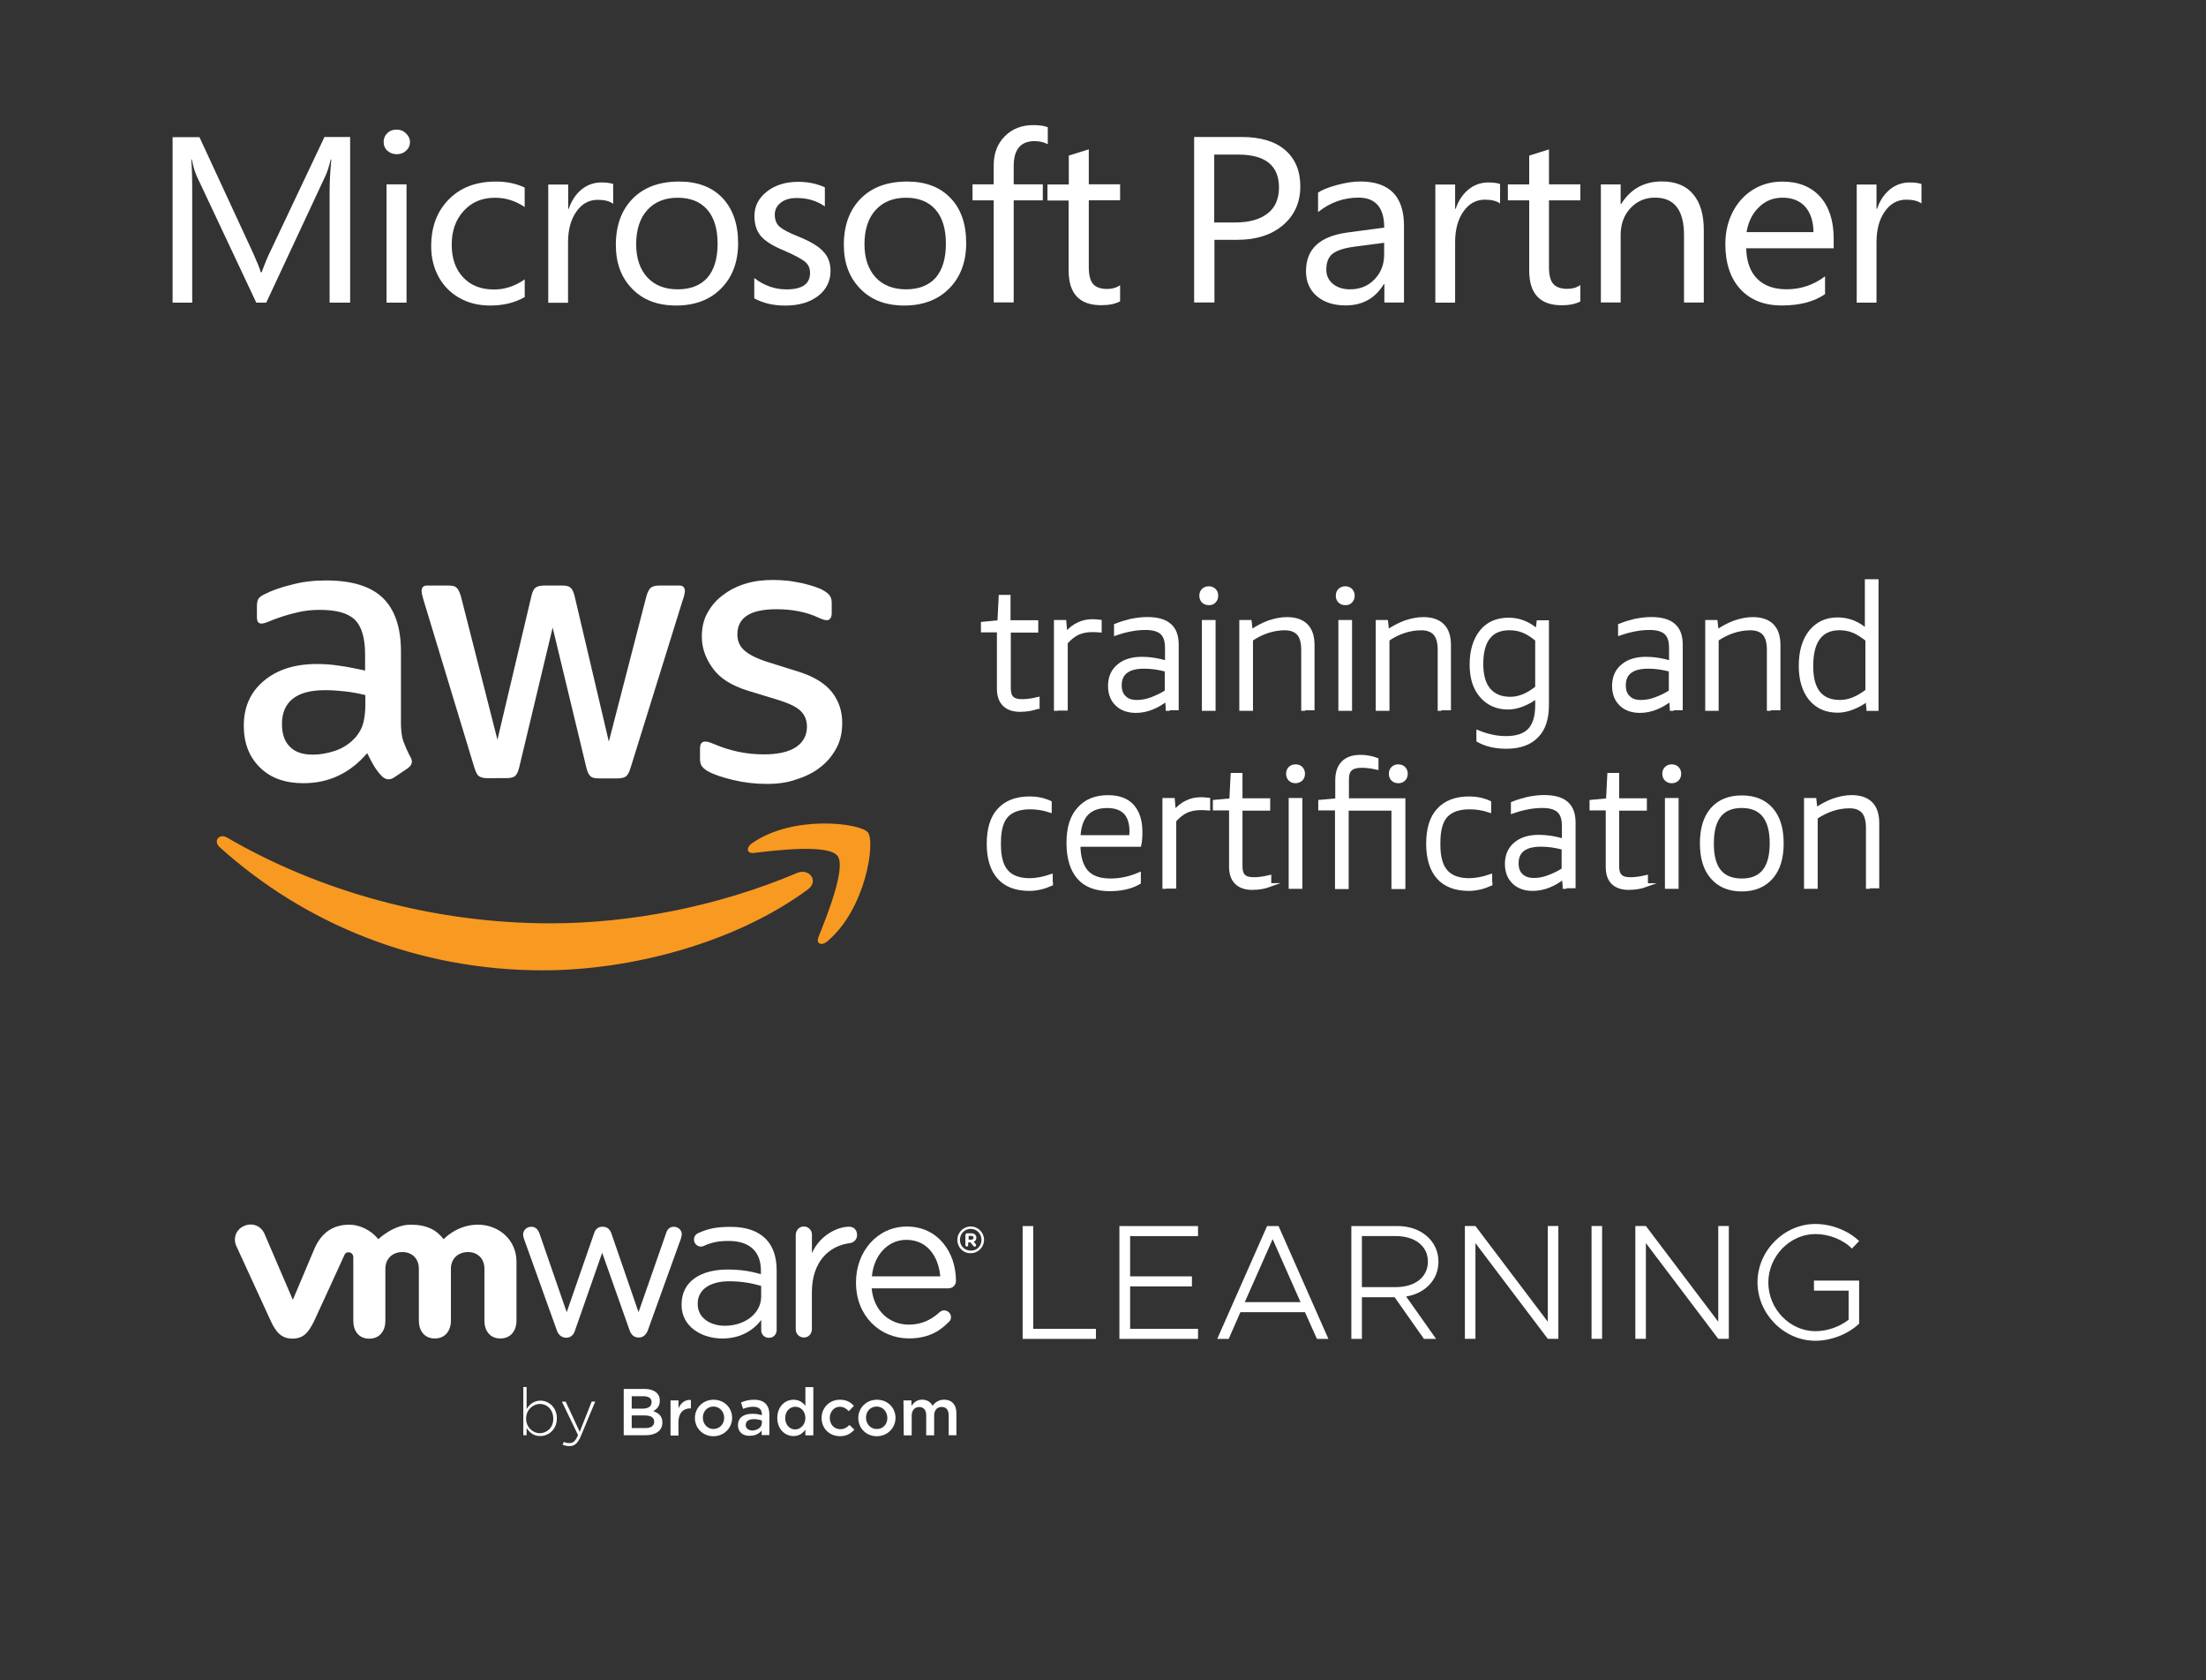 <?xml version="1.0" encoding="utf-8"?>
<!-- Generator: Adobe Illustrator 24.0.1, SVG Export Plug-In . SVG Version: 6.00 Build 0)  -->
<svg version="1.1" id="Layer_1" xmlns="http://www.w3.org/2000/svg" xmlns:xlink="http://www.w3.org/1999/xlink" x="0px" y="0px"
	 viewBox="0 0 411.54 313.43" style="enable-background:new 0 0 411.54 313.43;" xml:space="preserve">
<rect x="0" y="0" width="411.54" height="313.43" fill="#333333" stroke="none"/>
<style type="text/css">
	.st0{fill:#FFFFFF;stroke:#FFFFFF;stroke-width:0.702;stroke-miterlimit:10;}
	.st1{fill:#FFFFFF;}
	.st2{fill:#F89921;}
</style>
<g id="Layer_2_3_">
	<g>
		<g>
			<path class="st0" d="M193.55,131.91c-0.93,0.34-2,0.54-3.27,0.54s-2.24-0.34-2.93-1.02c-0.68-0.68-1.02-1.66-1.02-2.98v-10.83
				h-2.98v-1.27l3.07-0.29l0.24-4.73h1.51v4.73h5.17v1.61h-5.12v10.73c0,0.88,0.2,1.51,0.59,1.85c0.39,0.39,1.02,0.54,1.9,0.54
				c0.88,0,1.85-0.15,2.88-0.39v1.51H193.55z"/>
			<path class="st0" d="M196.97,132.26v-16.24h1.61l0.2,2.34c0.83-0.93,1.61-1.56,2.39-1.9c0.78-0.39,1.66-0.59,2.68-0.59
				c0.34,0,0.83,0.05,1.32,0.1v1.66c-0.54-0.05-1.07-0.05-1.51-0.05c-0.98,0-1.85,0.2-2.63,0.54c-0.78,0.39-1.51,0.98-2.19,1.76
				v12.34h-1.85V132.26z"/>
			<path class="st0" d="M217.84,132.26l-0.15-1.85c-1.85,1.46-3.8,2.24-5.8,2.24c-1.46,0-2.68-0.44-3.51-1.27
				c-0.88-0.83-1.32-2-1.32-3.41c0-1.56,0.54-2.83,1.61-3.71c1.07-0.93,2.54-1.37,4.39-1.37c1.46,0,2.98,0.24,4.63,0.73v-2.73
				c0-1.32-0.29-2.24-0.93-2.83c-0.63-0.59-1.66-0.88-3.07-0.88c-1.71,0-3.56,0.34-5.51,1.02v-1.51c0.83-0.34,1.76-0.63,2.78-0.88
				c1.02-0.2,2.05-0.34,3.02-0.34c1.9,0,3.32,0.39,4.19,1.17c0.93,0.78,1.37,2,1.37,3.61v11.9h-1.71V132.26z M212.13,130.94
				c0.83,0,1.71-0.15,2.63-0.49c0.93-0.34,1.9-0.78,2.88-1.41v-4.05c-1.46-0.39-2.83-0.59-4.19-0.59c-3.02,0-4.54,1.17-4.54,3.46
				c0,0.98,0.29,1.76,0.83,2.24C210.28,130.7,211.06,130.94,212.13,130.94z"/>
			<path class="st0" d="M225.5,112.55c-0.44,0-0.78-0.15-1.02-0.39c-0.24-0.24-0.39-0.59-0.39-1.02c0-0.44,0.15-0.78,0.39-1.02
				c0.24-0.24,0.59-0.39,1.02-0.39s0.78,0.15,1.02,0.39c0.24,0.24,0.39,0.59,0.39,1.02c0,0.44-0.15,0.78-0.39,1.02
				C226.28,112.45,225.94,112.55,225.5,112.55z M224.57,132.26v-16.24h1.85v16.24H224.57z"/>
			<path class="st0" d="M243.1,132.26v-11.02c0-1.41-0.29-2.39-0.83-3.02c-0.54-0.63-1.41-0.98-2.58-0.98
				c-2.15,0-4.24,0.68-6.29,2.05v12.97h-1.85v-16.24h1.61l0.2,1.85c1.07-0.73,2.15-1.32,3.32-1.76c1.17-0.39,2.29-0.63,3.37-0.63
				c1.56,0,2.78,0.39,3.61,1.22c0.83,0.83,1.22,2.05,1.22,3.66v11.8h-1.76V132.26z"/>
			<path class="st0" d="M250.96,112.55c-0.44,0-0.78-0.15-1.02-0.39c-0.24-0.24-0.39-0.59-0.39-1.02c0-0.44,0.15-0.78,0.39-1.02
				c0.24-0.24,0.59-0.39,1.02-0.39c0.44,0,0.78,0.15,1.02,0.39c0.24,0.24,0.39,0.59,0.39,1.02c0,0.44-0.15,0.78-0.39,1.02
				C251.74,112.45,251.39,112.55,250.96,112.55z M250.03,132.26v-16.24h1.85v16.24H250.03z"/>
			<path class="st0" d="M268.56,132.26v-11.02c0-1.41-0.29-2.39-0.83-3.02c-0.54-0.63-1.41-0.98-2.58-0.98
				c-2.15,0-4.24,0.68-6.29,2.05v12.97H257v-16.24h1.61l0.2,1.85c1.07-0.73,2.15-1.32,3.32-1.76c1.17-0.39,2.29-0.63,3.37-0.63
				c1.56,0,2.78,0.39,3.61,1.22s1.22,2.05,1.22,3.66v11.8h-1.76V132.26z"/>
			<path class="st0" d="M286.75,129.87c-0.78,0.68-1.66,1.17-2.63,1.56c-0.98,0.39-1.9,0.59-2.78,0.59c-2.05,0-3.71-0.73-4.97-2.19
				c-1.27-1.46-1.85-3.41-1.85-5.85c0-2.58,0.63-4.63,1.85-6.15c1.22-1.51,2.93-2.24,5.07-2.24c2,0,3.8,0.73,5.36,2.15l0.2-1.66
				h1.61v15.46c0,2.54-0.63,4.49-1.95,5.8c-1.27,1.32-3.17,2-5.61,2c-2.05,0-3.8-0.39-5.27-1.22v-1.51c1.8,0.73,3.51,1.07,5.17,1.07
				c2,0,3.46-0.49,4.39-1.46c0.93-0.98,1.41-2.54,1.41-4.68V129.87z M281.78,130.35c1.61,0,3.27-0.68,4.97-2.05v-8.97
				c-0.88-0.73-1.71-1.27-2.54-1.61c-0.83-0.34-1.71-0.49-2.63-0.49c-1.71,0-3.02,0.54-3.9,1.66c-0.88,1.12-1.32,2.78-1.32,4.97
				c0,2.1,0.44,3.71,1.37,4.83C278.71,129.82,280.02,130.35,281.78,130.35z"/>
			<path class="st0" d="M311.87,132.26l-0.15-1.85c-1.85,1.46-3.8,2.24-5.8,2.24c-1.46,0-2.68-0.44-3.51-1.27
				c-0.88-0.83-1.32-2-1.32-3.41c0-1.56,0.54-2.83,1.61-3.71c1.07-0.93,2.54-1.37,4.39-1.37c1.46,0,2.98,0.24,4.63,0.73v-2.73
				c0-1.32-0.29-2.24-0.93-2.83c-0.63-0.59-1.66-0.88-3.07-0.88c-1.71,0-3.56,0.34-5.51,1.02v-1.51c0.83-0.34,1.76-0.63,2.78-0.88
				c1.02-0.2,2.05-0.34,3.02-0.34c1.9,0,3.32,0.39,4.19,1.17c0.93,0.78,1.37,2,1.37,3.61v11.9h-1.71V132.26z M306.17,130.94
				c0.83,0,1.71-0.15,2.63-0.49c0.93-0.34,1.9-0.78,2.88-1.41v-4.05c-1.46-0.39-2.83-0.59-4.19-0.59c-3.02,0-4.54,1.17-4.54,3.46
				c0,0.98,0.29,1.76,0.83,2.24C304.31,130.7,305.09,130.94,306.17,130.94z"/>
			<path class="st0" d="M329.97,132.26v-11.02c0-1.41-0.29-2.39-0.83-3.02c-0.54-0.63-1.41-0.98-2.58-0.98
				c-2.15,0-4.24,0.68-6.29,2.05v12.97h-1.8v-16.24h1.61l0.2,1.85c1.07-0.73,2.15-1.32,3.32-1.76c1.17-0.39,2.29-0.63,3.37-0.63
				c1.56,0,2.78,0.39,3.61,1.22s1.22,2.05,1.22,3.66v11.8h-1.8V132.26z"/>
			<path class="st0" d="M348.55,132.26l-0.2-1.8c-0.78,0.68-1.71,1.17-2.68,1.56c-0.98,0.39-1.9,0.59-2.83,0.59
				c-2.15,0-3.8-0.73-5.07-2.24c-1.22-1.51-1.85-3.56-1.85-6.15c0-2.68,0.63-4.78,1.85-6.34c1.27-1.56,2.93-2.34,5.07-2.34
				c2,0,3.8,0.73,5.41,2.15v-9.27h1.85v23.85H348.55z M343.28,130.94c1.61,0,3.32-0.68,5.07-2.05v-9.56
				c-0.93-0.73-1.76-1.27-2.58-1.61c-0.83-0.34-1.71-0.49-2.63-0.49c-1.71,0-3.02,0.59-3.9,1.76c-0.88,1.17-1.32,2.88-1.32,5.17
				C337.87,128.7,339.67,130.94,343.28,130.94z"/>
		</g>
		<g>
			<path class="st0" d="M196.09,164.93c-1.32,0.59-2.68,0.93-4.05,0.93c-2.49,0-4.39-0.73-5.66-2.15c-1.27-1.41-1.95-3.51-1.95-6.29
				c0-2.73,0.63-4.88,1.95-6.29c1.32-1.46,3.22-2.19,5.71-2.19c1.32,0,2.58,0.24,3.76,0.78v1.51c-1.17-0.39-2.39-0.59-3.66-0.59
				c-2.05,0-3.51,0.54-4.44,1.56c-0.93,1.02-1.37,2.73-1.37,5.02v0.39c0,2.24,0.44,3.9,1.37,4.97c0.93,1.07,2.39,1.61,4.34,1.61
				c1.17,0,2.49-0.24,3.95-0.73v1.46H196.09z"/>
			<path class="st0" d="M201.21,157.67c0,2.24,0.54,3.9,1.46,4.97c0.98,1.07,2.44,1.61,4.49,1.61c1.85,0,3.61-0.39,5.32-1.12v1.51
				c-1.51,0.88-3.37,1.27-5.46,1.27c-2.54,0-4.49-0.73-5.76-2.19c-1.27-1.46-1.95-3.61-1.95-6.49c0-2.73,0.63-4.83,1.95-6.29
				c1.32-1.51,3.12-2.24,5.46-2.24c1.95,0,3.46,0.54,4.49,1.66c1.02,1.12,1.56,2.73,1.56,4.83c0,0.98-0.05,1.76-0.2,2.44h-11.36
				V157.67z M206.57,150.4c-3.41,0-5.17,1.9-5.36,5.76h9.8c0-0.29,0.05-0.63,0.05-1.07c0-1.56-0.39-2.73-1.12-3.51
				C209.16,150.79,208.04,150.4,206.57,150.4z"/>
			<path class="st0" d="M217.21,165.47v-16.24h1.61l0.2,2.34c0.83-0.93,1.61-1.56,2.39-1.9c0.78-0.39,1.66-0.59,2.68-0.59
				c0.34,0,0.83,0.05,1.32,0.1v1.66c-0.54-0.05-1.07-0.05-1.51-0.05c-0.98,0-1.85,0.2-2.63,0.54c-0.78,0.39-1.51,0.98-2.19,1.76
				v12.34h-1.85V165.47z"/>
			<path class="st0" d="M236.86,165.13c-0.93,0.34-2,0.54-3.27,0.54c-1.27,0-2.24-0.34-2.93-1.02c-0.68-0.68-1.02-1.66-1.02-2.98
				v-10.83h-3.02v-1.27l3.07-0.29l0.24-4.73h1.51v4.73h5.17v1.61h-5.17v10.73c0,0.88,0.2,1.51,0.59,1.85
				c0.39,0.39,1.02,0.54,1.9,0.54s1.85-0.15,2.88-0.39v1.51H236.86z"/>
			<path class="st0" d="M241.69,145.77c-0.44,0-0.78-0.15-1.02-0.39c-0.24-0.24-0.39-0.59-0.39-1.02c0-0.44,0.15-0.78,0.39-1.02
				c0.24-0.24,0.59-0.39,1.02-0.39c0.44,0,0.78,0.15,1.02,0.39c0.24,0.24,0.39,0.59,0.39,1.02c0,0.44-0.15,0.78-0.39,1.02
				C242.42,145.62,242.08,145.77,241.69,145.77z M240.76,165.47v-16.24h1.85v16.24H240.76z"/>
			<path class="st0" d="M249.4,165.47v-14.63h-3.12v-1.27l3.17-0.29v-3.71c0-1.46,0.39-2.54,1.12-3.27s1.8-1.12,3.22-1.12
				c0.54,0,1.02,0.05,1.61,0.15c0.54,0.1,1.02,0.24,1.41,0.39v1.51c-1.07-0.24-2-0.34-2.78-0.34c-0.98,0-1.66,0.2-2.1,0.59
				c-0.44,0.39-0.63,1.02-0.63,1.95v3.85h10.53v16.24h-1.9v-14.63h-8.68v14.63h-1.85V165.47z M260.86,145.77
				c-0.44,0-0.78-0.15-1.02-0.39c-0.24-0.24-0.39-0.59-0.39-1.02c0-0.44,0.15-0.78,0.39-1.02c0.24-0.24,0.59-0.39,1.02-0.39
				s0.78,0.15,1.02,0.39c0.24,0.24,0.39,0.59,0.39,1.02c0,0.44-0.15,0.78-0.39,1.02C261.64,145.62,261.3,145.77,260.86,145.77z"/>
			<path class="st0" d="M278.07,164.93c-1.32,0.59-2.68,0.93-4.05,0.93c-2.49,0-4.39-0.73-5.66-2.15c-1.27-1.41-1.95-3.51-1.95-6.29
				c0-2.73,0.63-4.88,1.95-6.29c1.32-1.46,3.22-2.19,5.71-2.19c1.32,0,2.58,0.24,3.76,0.78v1.51c-1.17-0.39-2.39-0.59-3.66-0.59
				c-2.05,0-3.51,0.54-4.44,1.56c-0.93,1.02-1.37,2.73-1.37,5.02v0.39c0,2.24,0.44,3.9,1.37,4.97s2.39,1.61,4.34,1.61
				c1.17,0,2.49-0.24,3.95-0.73v1.46H278.07z"/>
			<path class="st0" d="M291.88,165.47l-0.15-1.85c-1.85,1.46-3.8,2.24-5.8,2.24c-1.46,0-2.68-0.44-3.51-1.27
				c-0.88-0.83-1.32-2-1.32-3.41c0-1.56,0.54-2.83,1.61-3.71c1.07-0.93,2.54-1.37,4.39-1.37c1.46,0,2.98,0.24,4.63,0.73v-2.73
				c0-1.32-0.29-2.24-0.93-2.83c-0.63-0.59-1.66-0.88-3.07-0.88c-1.71,0-3.56,0.34-5.51,1.02v-1.51c0.83-0.34,1.76-0.63,2.78-0.88
				c1.02-0.2,2.05-0.34,3.02-0.34c1.9,0,3.32,0.39,4.19,1.17c0.93,0.78,1.37,2,1.37,3.61v11.9h-1.71V165.47z M286.17,164.15
				c0.83,0,1.71-0.15,2.63-0.49c0.93-0.34,1.9-0.78,2.88-1.41v-4.05c-1.46-0.39-2.83-0.59-4.19-0.59c-3.02,0-4.54,1.17-4.54,3.46
				c0,0.98,0.29,1.76,0.83,2.24C284.32,163.86,285.14,164.15,286.17,164.15z"/>
			<path class="st0" d="M307.09,165.13c-0.93,0.34-2,0.54-3.27,0.54c-1.27,0-2.24-0.34-2.93-1.02c-0.68-0.68-0.98-1.66-0.98-2.98
				v-10.83h-3.02v-1.27l3.07-0.29l0.24-4.73h1.51v4.73h5.17v1.61h-5.17v10.73c0,0.88,0.2,1.51,0.59,1.85
				c0.39,0.39,1.02,0.54,1.9,0.54s1.85-0.15,2.88-0.39V165.13z"/>
			<path class="st0" d="M311.87,145.77c-0.44,0-0.78-0.15-1.02-0.39c-0.24-0.24-0.39-0.59-0.39-1.02c0-0.44,0.15-0.78,0.39-1.02
				c0.24-0.24,0.59-0.39,1.02-0.39c0.44,0,0.78,0.15,1.02,0.39c0.24,0.24,0.39,0.59,0.39,1.02c0,0.44-0.15,0.78-0.39,1.02
				C312.65,145.62,312.31,145.77,311.87,145.77z M310.95,165.47v-16.24h1.85v16.24H310.95z"/>
			<path class="st0" d="M324.94,165.96c-2.39,0-4.19-0.78-5.51-2.29c-1.32-1.51-1.95-3.61-1.95-6.34c0-2.73,0.63-4.83,1.95-6.34
				s3.17-2.24,5.51-2.24s4.19,0.73,5.51,2.24c1.32,1.51,1.95,3.61,1.95,6.34c0,2.73-0.63,4.83-1.95,6.34
				C329.14,165.18,327.28,165.96,324.94,165.96z M324.94,164.25c3.71,0,5.56-2.29,5.56-6.93c0-4.58-1.85-6.93-5.56-6.93
				c-3.71,0-5.56,2.29-5.56,6.93C319.33,161.96,321.19,164.25,324.94,164.25z"/>
			<path class="st0" d="M348.45,165.47v-11.02c0-1.41-0.29-2.39-0.83-3.02c-0.54-0.63-1.41-0.98-2.58-0.98
				c-2.15,0-4.24,0.68-6.29,2.05v12.97h-1.85v-16.24h1.61l0.2,1.85c1.07-0.73,2.15-1.32,3.32-1.76c1.17-0.39,2.29-0.63,3.37-0.63
				c1.56,0,2.78,0.39,3.61,1.22c0.83,0.83,1.22,2.05,1.22,3.66v11.8h-1.76V165.47z"/>
		</g>
	</g>
	<path class="st1" d="M74.79,134.65c0,1.51,0.15,2.73,0.44,3.61c0.34,0.88,0.73,1.85,1.32,2.93c0.2,0.34,0.29,0.63,0.29,0.93
		c0,0.39-0.24,0.83-0.78,1.22l-2.54,1.71c-0.34,0.24-0.73,0.34-1.07,0.34c-0.39,0-0.83-0.2-1.22-0.59c-0.59-0.59-1.07-1.27-1.46-1.9
		c-0.39-0.68-0.83-1.46-1.27-2.39c-3.17,3.71-7.12,5.61-11.9,5.61c-3.41,0-6.15-0.98-8.1-2.93c-2-1.95-3.02-4.54-3.02-7.8
		c0-3.46,1.22-6.24,3.71-8.34c2.49-2.1,5.76-3.17,9.95-3.17c1.37,0,2.78,0.1,4.29,0.34c1.51,0.2,3.02,0.54,4.68,0.88v-2.98
		c0-3.07-0.63-5.22-1.9-6.49c-1.32-1.27-3.46-1.85-6.63-1.85c-1.41,0-2.88,0.15-4.39,0.54c-1.51,0.34-2.98,0.83-4.39,1.37
		c-0.63,0.29-1.12,0.44-1.41,0.54c-0.29,0.1-0.49,0.1-0.63,0.1c-0.59,0-0.83-0.39-0.83-1.27v-1.95c0-0.63,0.1-1.12,0.29-1.41
		c0.2-0.29,0.59-0.59,1.12-0.83c1.41-0.73,3.12-1.32,5.12-1.8c2-0.54,4.1-0.78,6.34-0.78c4.83,0,8.34,1.07,10.63,3.27
		c2.24,2.19,3.37,5.51,3.37,10V134.65L74.79,134.65z M58.36,140.79c1.32,0,2.73-0.24,4.19-0.73c1.46-0.49,2.78-1.37,3.85-2.58
		c0.63-0.78,1.12-1.61,1.37-2.58c0.24-0.98,0.39-2.15,0.39-3.51v-1.71c-1.17-0.29-2.44-0.54-3.71-0.68
		c-1.32-0.15-2.54-0.24-3.8-0.24c-2.73,0-4.68,0.54-6.05,1.61c-1.32,1.07-2,2.63-2,4.68c0,1.9,0.49,3.32,1.51,4.29
		C55.04,140.3,56.45,140.79,58.36,140.79z M90.89,145.18c-0.73,0-1.22-0.15-1.56-0.39c-0.34-0.24-0.59-0.83-0.83-1.56l-9.51-31.36
		c-0.24-0.83-0.34-1.32-0.34-1.61c0-0.63,0.34-1.02,0.98-1.02h3.95c0.78,0,1.32,0.1,1.56,0.39c0.34,0.24,0.59,0.83,0.83,1.56
		l6.83,26.82l6.34-26.82c0.2-0.83,0.44-1.32,0.78-1.56c0.34-0.24,0.88-0.39,1.61-0.39h3.27c0.78,0,1.32,0.1,1.61,0.39
		c0.34,0.24,0.59,0.83,0.78,1.56l6.39,27.17l7.02-27.17c0.24-0.83,0.54-1.32,0.83-1.56c0.34-0.24,0.83-0.39,1.56-0.39h3.76
		c0.63,0,1.02,0.34,1.02,1.02c0,0.2-0.05,0.39-0.1,0.63s-0.1,0.59-0.29,1.02l-9.75,31.36c-0.24,0.83-0.54,1.32-0.83,1.56
		c-0.34,0.24-0.83,0.39-1.56,0.39h-3.46c-0.78,0-1.32-0.1-1.61-0.39c-0.34-0.29-0.59-0.83-0.78-1.61l-6.29-26.14l-6.24,26.09
		c-0.2,0.83-0.44,1.32-0.78,1.61c-0.34,0.29-0.88,0.39-1.61,0.39L90.89,145.18L90.89,145.18z M143.02,146.25
		c-2.1,0-4.19-0.24-6.24-0.73c-2.05-0.49-3.61-1.02-4.68-1.61c-0.63-0.34-1.07-0.78-1.27-1.12c-0.15-0.34-0.24-0.78-0.24-1.12v-2.05
		c0-0.83,0.34-1.27,0.93-1.27c0.24,0,0.49,0.05,0.73,0.1c0.24,0.1,0.59,0.24,1.02,0.39c1.37,0.59,2.88,1.07,4.44,1.41
		c1.61,0.34,3.22,0.49,4.83,0.49c2.54,0,4.54-0.44,5.9-1.32c1.37-0.88,2.1-2.19,2.1-3.85c0-1.12-0.34-2.05-1.07-2.83
		c-0.73-0.78-2.1-1.46-4.1-2.1l-5.9-1.8c-2.98-0.93-5.17-2.29-6.49-4.15c-1.32-1.8-2.05-3.76-2.05-5.9c0-1.71,0.34-3.22,1.07-4.49
		c0.73-1.32,1.71-2.44,2.93-3.32c1.22-0.93,2.58-1.61,4.19-2.1s3.32-0.68,5.12-0.68c0.88,0,1.8,0.05,2.73,0.15
		c0.93,0.1,1.8,0.29,2.63,0.44c0.83,0.2,1.56,0.39,2.29,0.63s1.32,0.49,1.71,0.73c0.59,0.34,0.98,0.63,1.22,1.02
		c0.24,0.34,0.34,0.78,0.34,1.32v1.9c0,0.83-0.34,1.32-0.93,1.32c-0.34,0-0.83-0.15-1.56-0.49c-2.29-1.07-4.93-1.56-7.8-1.56
		c-2.29,0-4.15,0.34-5.41,1.12s-1.9,1.95-1.9,3.61c0,1.12,0.39,2.1,1.22,2.88c0.83,0.78,2.29,1.56,4.44,2.24l5.76,1.8
		c2.93,0.93,5.02,2.24,6.29,3.9c1.27,1.66,1.85,3.56,1.85,5.66c0,1.76-0.34,3.32-1.07,4.68c-0.73,1.37-1.71,2.58-2.98,3.56
		c-1.27,1.02-2.78,1.76-4.49,2.29C146.97,146.01,145.07,146.25,143.02,146.25z"/>
	<path class="st2" d="M150.68,165.96c-13.36,9.85-32.73,15.07-49.41,15.07c-23.36,0-44.38-8.63-60.28-22.97
		c-1.27-1.12-0.1-2.68,1.37-1.8c17.17,10,38.38,16,60.33,16c14.78,0,31.07-3.07,46.04-9.41
		C150.92,161.91,152.88,164.35,150.68,165.96z M156.24,159.67c-1.71-2.19-11.27-1.07-15.61-0.54c-1.32,0.15-1.51-0.98-0.34-1.8
		c7.61-5.36,20.14-3.8,21.61-2.05c1.46,1.8-0.39,14.34-7.56,20.34c-1.07,0.93-2.15,0.44-1.66-0.78
		C154.29,170.83,157.9,161.81,156.24,159.67z"/>
</g>
<g>
	<path class="st1" d="M65.28,56.46h-3.79V35.71c0-1.64,0.1-3.63,0.32-5.97h-0.1c-0.35,1.38-0.67,2.38-0.96,2.99L49.67,56.46h-1.86
		L36.73,32.92c-0.29-0.64-0.64-1.67-0.96-3.18h-0.1c0.13,1.22,0.19,3.24,0.19,6.04v20.68H32.2V25.59h5.01l9.96,21.52
		c0.74,1.64,1.25,2.86,1.48,3.69h0.16c0.74-1.99,1.28-3.24,1.57-3.79l10.15-21.45h4.79v30.89"/>
	<path class="st1" d="M75.84,56.46h-3.73V34.39h3.73V56.46 M76.48,26.49c0,0.67-0.26,1.22-0.74,1.64c-0.48,0.45-1.06,0.64-1.73,0.64
		c-0.67,0-1.25-0.22-1.73-0.64c-0.48-0.42-0.71-1-0.71-1.67c0-0.61,0.22-1.16,0.67-1.61s1.03-0.67,1.73-0.67
		c0.71,0,1.28,0.22,1.73,0.67C76.23,25.34,76.48,25.88,76.48,26.49"/>
	<path class="st1" d="M97.81,55.46c-1.8,1.03-3.92,1.54-6.36,1.54c-2.12,0-4.01-0.45-5.68-1.38c-1.67-0.93-2.99-2.25-3.92-3.92
		c-0.93-1.7-1.41-3.6-1.41-5.72c0-3.66,1.09-6.58,3.31-8.8c2.18-2.22,5.11-3.31,8.77-3.31c2.02,0,3.82,0.39,5.36,1.12v3.63
		c-1.73-1.16-3.56-1.73-5.52-1.73c-2.41,0-4.34,0.8-5.84,2.44c-1.51,1.64-2.25,3.73-2.25,6.33c0,2.57,0.71,4.59,2.15,6.1
		c1.41,1.51,3.34,2.25,5.75,2.25c2.02,0,3.92-0.64,5.72-1.89v3.34"/>
	<path class="st1" d="M114.35,37.99c-0.67-0.48-1.61-0.71-2.83-0.71c-1.64,0-2.99,0.74-4.01,2.22c-1.03,1.48-1.54,3.37-1.54,5.75
		v11.24h-3.69V34.43H106v4.53h0.1c0.51-1.51,1.32-2.73,2.38-3.6s2.31-1.32,3.69-1.32c0.96,0,1.7,0.1,2.22,0.29v3.66"/>
	<path class="st1" d="M133.87,45.47c0-2.76-0.64-4.88-1.93-6.36s-3.15-2.22-5.52-2.22c-2.38,0-4.27,0.77-5.65,2.28
		c-1.38,1.51-2.09,3.66-2.09,6.39c0,2.63,0.71,4.69,2.09,6.2c1.38,1.48,3.28,2.22,5.65,2.22c2.41,0,4.27-0.74,5.56-2.18
		C133.23,50.32,133.87,48.24,133.87,45.47 M137.7,45.35c0,3.5-1.06,6.33-3.15,8.45S129.67,57,126.13,57c-3.44,0-6.17-1.03-8.19-3.12
		c-2.06-2.09-3.05-4.82-3.05-8.19c0-3.63,1.06-6.52,3.15-8.64s4.98-3.18,8.67-3.18c3.44,0,6.13,1.03,8.09,3.08
		C136.7,38.99,137.7,41.78,137.7,45.35"/>
	<path class="st1" d="M154.94,50.55c0,1.89-0.77,3.47-2.31,4.66c-1.54,1.19-3.6,1.8-6.17,1.8c-2.18,0-4.11-0.45-5.75-1.35v-3.79
		c1.83,1.41,3.82,2.12,6.01,2.12c2.95,0,4.4-1.03,4.4-3.08c0-0.83-0.29-1.51-0.87-2.02c-0.58-0.51-1.86-1.22-3.92-2.12
		c-2.06-0.83-3.5-1.73-4.34-2.67c-0.83-0.96-1.25-2.22-1.25-3.79c0-1.83,0.77-3.34,2.31-4.56c1.54-1.22,3.5-1.83,5.88-1.83
		c1.83,0,3.47,0.35,4.95,1.03v3.56c-1.51-1.06-3.24-1.57-5.27-1.57c-1.22,0-2.22,0.29-2.95,0.87c-0.74,0.58-1.12,1.32-1.12,2.22
		c0,0.96,0.29,1.73,0.87,2.25c0.58,0.51,1.77,1.16,3.56,1.86c2.22,0.9,3.76,1.83,4.62,2.79C154.49,47.85,154.94,49.07,154.94,50.55"
		/>
	<path class="st1" d="M176.46,45.47c0-2.76-0.64-4.88-1.93-6.36s-3.15-2.22-5.52-2.22c-2.38,0-4.27,0.77-5.65,2.28
		c-1.38,1.51-2.09,3.66-2.09,6.39c0,2.63,0.71,4.69,2.09,6.2c1.38,1.48,3.28,2.22,5.65,2.22c2.41,0,4.27-0.74,5.56-2.18
		C175.82,50.32,176.46,48.24,176.46,45.47 M180.25,45.35c0,3.5-1.06,6.33-3.15,8.45S172.22,57,168.69,57
		c-3.44,0-6.17-1.03-8.19-3.12c-2.06-2.09-3.08-4.82-3.08-8.19c0-3.63,1.06-6.52,3.15-8.64s4.98-3.18,8.67-3.18
		c3.44,0,6.13,1.03,8.09,3.08C179.28,38.99,180.25,41.78,180.25,45.35"/>
	<path class="st1" d="M195.47,26.91c-0.74-0.39-1.54-0.58-2.47-0.58c-2.6,0-3.89,1.57-3.89,4.66v3.4h5.43v2.99h-5.43v19.04h-3.73
		V37.38h-3.95v-2.99h3.95v-3.56c0-2.25,0.71-4.05,2.09-5.43c1.38-1.38,3.15-2.06,5.3-2.06c1.12,0,2.02,0.13,2.7,0.39L195.47,26.91"
		/>
	<path class="st1" d="M208.93,56.23c-0.9,0.48-2.06,0.71-3.5,0.71c-4.05,0-6.07-2.15-6.07-6.49V37.41h-3.95v-2.99h3.98v-5.4
		l3.73-1.16v6.52h5.84v2.99h-5.84v12.46c0,1.48,0.26,2.54,0.8,3.15c0.51,0.61,1.41,0.93,2.63,0.93c0.93,0,1.73-0.22,2.41-0.71v3.02"
		/>
	<path class="st1" d="M238.6,34.98c0-4.08-2.54-6.14-7.61-6.14h-4.47V41.5h3.98c2.6,0,4.59-0.58,6.01-1.7
		C237.92,38.7,238.6,37.06,238.6,34.98 M242.58,34.78c0,2.99-1.09,5.4-3.24,7.23s-5.01,2.73-8.51,2.73h-4.27v11.69h-3.79V25.56h8.9
		c3.47,0,6.17,0.8,8.06,2.41C241.62,29.61,242.58,31.86,242.58,34.78"/>
	<path class="st1" d="M258.23,45.29l-5.62,0.74c-1.93,0.26-3.24,0.71-4.02,1.32c-0.77,0.61-1.16,1.61-1.16,2.96
		c0,1.09,0.42,1.99,1.25,2.67c0.84,0.67,1.9,1,3.18,1c1.83,0,3.37-0.61,4.56-1.86c1.19-1.22,1.8-2.76,1.8-4.63V45.29 M261.95,56.44
		h-3.69V53h-0.1c-1.61,2.67-3.98,3.98-7.13,3.98c-2.22,0-4.02-0.58-5.37-1.73c-1.35-1.16-2.02-2.7-2.02-4.66
		c0-4.11,2.54-6.49,7.65-7.2l6.94-0.93c0-3.73-1.61-5.59-4.79-5.59c-2.79,0-5.3,0.9-7.55,2.7v-3.63c0.67-0.48,1.83-0.96,3.47-1.41
		c1.64-0.45,3.12-0.67,4.4-0.67c5.43,0,8.16,2.76,8.16,8.26v14.33"/>
	<path class="st1" d="M279.85,37.96c-0.67-0.48-1.61-0.71-2.83-0.71c-1.64,0-2.99,0.74-4.02,2.22c-1.03,1.48-1.54,3.37-1.54,5.75
		v11.24h-3.69V34.43h3.69v4.53h0.1c0.51-1.51,1.32-2.73,2.38-3.6c1.06-0.87,2.31-1.32,3.69-1.32c0.96,0,1.7,0.1,2.22,0.29V37.96"/>
	<path class="st1" d="M294.82,56.24c-0.9,0.48-2.06,0.71-3.47,0.71c-4.05,0-6.07-2.15-6.07-6.49V37.38h-3.98V34.4h3.98v-5.37
		l3.69-1.16v6.52h5.85v2.99h-5.85v12.43c0,1.48,0.26,2.54,0.8,3.15c0.51,0.61,1.41,0.93,2.63,0.93c0.93,0,1.73-0.22,2.41-0.71
		L294.82,56.24"/>
	<path class="st1" d="M317.85,56.44h-3.69V43.87c0-4.66-1.8-7-5.4-7c-1.83,0-3.34,0.64-4.59,1.96c-1.22,1.32-1.83,2.99-1.83,5.04
		v12.56h-3.69V34.4h3.69v3.66h0.1c1.73-2.8,4.27-4.21,7.61-4.21c2.54,0,4.5,0.8,5.81,2.38c1.35,1.57,1.99,3.82,1.99,6.71
		L317.85,56.44"/>
	<path class="st1" d="M338.32,43.33c-0.03-2.02-0.55-3.63-1.54-4.75c-1-1.12-2.41-1.7-4.24-1.7c-1.73,0-3.18,0.58-4.4,1.77
		c-1.22,1.19-1.99,2.73-2.31,4.66h12.5 M342.11,46.32h-16.35c0.06,2.47,0.74,4.37,2.06,5.69c1.32,1.32,3.15,1.96,5.49,1.96
		c2.63,0,5.01-0.8,7.16-2.41v3.31c-2.02,1.41-4.69,2.12-8.06,2.12c-3.31,0-5.88-1.03-7.74-3.05c-1.86-2.02-2.8-4.85-2.8-8.42
		c0-2.18,0.45-4.18,1.38-5.98c0.93-1.8,2.22-3.21,3.82-4.18c1.64-1,3.44-1.48,5.43-1.48c2.99,0,5.33,0.93,7.04,2.8
		c1.67,1.86,2.54,4.47,2.54,7.81v1.83"/>
	<path class="st1" d="M358.46,37.96c-0.67-0.48-1.61-0.71-2.83-0.71c-1.64,0-2.99,0.74-4.02,2.22c-1.03,1.48-1.54,3.37-1.54,5.75
		v11.24h-3.69V34.43h3.69v4.53h0.1c0.51-1.51,1.32-2.73,2.38-3.6c1.06-0.87,2.31-1.32,3.69-1.32c0.96,0,1.7,0.1,2.22,0.29V37.96"/>
</g>
<g>
	<g>
		<path class="st1" d="M204.45,247.91v1.88h-13.67v-21.05h1.97v19.17H204.45z"/>
		<path class="st1" d="M210.83,230.61v7.51h11.53V240h-11.53v7.91h12.67v1.88h-14.67v-21.05h14.67v1.88
			C223.49,230.61,210.83,230.61,210.83,230.61z"/>
		<path class="st1" d="M243.45,244.81H231.4l-2.18,4.98h-2.14l9.3-21.05h2.14l9.3,21.05h-2.14L243.45,244.81z M242.62,242.93
			l-5.2-11.75l-5.2,11.75H242.62z"/>
		<path class="st1" d="M262.32,241.88l5.59,7.91h-2.27l-5.46-7.77h-6.11v7.77h-1.97v-21.05h8.65c4.32,0,7.6,2.75,7.6,6.64
			C268.35,238.78,265.86,241.31,262.32,241.88z M254.07,240.13h6.33c3.54,0,5.98-1.83,5.98-4.76c0-2.93-2.45-4.76-5.98-4.76h-6.33
			V240.13z"/>
		<path class="st1" d="M273.28,228.73h1.97l13.5,17.86v-17.86h1.97v21.05h-1.97l-13.5-17.86v17.86h-1.97V228.73z"/>
		<path class="st1" d="M296.91,228.73h1.97v21.05h-1.97V228.73z"/>
		<path class="st1" d="M305.08,228.73h1.97l13.5,17.86v-17.86h1.97v21.05h-1.97l-13.5-17.86v17.86h-1.97V228.73z"/>
		<path class="st1" d="M338.4,238.91h8.43v8.04c-2.01,1.92-5.2,3.19-8.17,3.19c-5.81,0-10.79-4.98-10.79-10.92
			c0-5.9,4.98-10.87,10.79-10.87c2.97,0,6.16,1.22,8.17,3.19l-1.35,1.4c-1.66-1.7-4.32-2.71-6.81-2.71c-4.76,0-8.78,4.15-8.78,9.04
			c0,4.94,4.02,9.08,8.78,9.08c2.18,0,4.5-0.79,6.2-2.14v-5.42h-6.46L338.4,238.91L338.4,238.91z"/>
	</g>
	<g>
		<path class="st1" d="M98.24,266.42v1.35h-0.61v-9h0.61v4.11c0.52-0.83,1.35-1.57,2.58-1.57c1.53,0,3.06,1.22,3.06,3.28v0.04
			c0,2.05-1.53,3.28-3.06,3.28C99.55,267.95,98.76,267.21,98.24,266.42L98.24,266.42z M103.22,264.68L103.22,264.68
			c0-1.66-1.14-2.75-2.49-2.75c-1.31,0-2.58,1.09-2.58,2.71v0.04c0,1.62,1.27,2.71,2.58,2.71
			C102.08,267.34,103.22,266.34,103.22,264.68z"/>
		<path class="st1" d="M110.38,261.49h0.66l-2.71,6.51c-0.57,1.31-1.18,1.79-2.1,1.79c-0.48,0-0.83-0.09-1.27-0.26l0.22-0.52
			c0.35,0.17,0.61,0.22,1.09,0.22c0.66,0,1.09-0.39,1.57-1.48l-3.01-6.25h0.7l2.62,5.63L110.38,261.49L110.38,261.49z"/>
		<path class="st1" d="M116.36,259.13h3.89c1,0,1.75,0.26,2.27,0.74c0.39,0.39,0.57,0.83,0.57,1.44v0.04c0,1.05-0.61,1.57-1.22,1.92
			c1,0.35,1.7,0.92,1.7,2.1v0.04c0,1.53-1.27,2.36-3.19,2.36h-4.02L116.36,259.13L116.36,259.13z M121.56,261.58
			c0-0.7-0.52-1.09-1.53-1.09h-2.18v2.31h2.05C120.9,262.8,121.56,262.41,121.56,261.58L121.56,261.58L121.56,261.58z
			 M120.25,264.07h-2.4v2.36h2.53c1.05,0,1.66-0.39,1.66-1.18v-0.04C122.04,264.5,121.47,264.07,120.25,264.07z"/>
		<path class="st1" d="M125.1,261.27h1.48v1.48c0.39-0.96,1.18-1.66,2.31-1.57v1.57h-0.09c-1.31,0-2.23,0.83-2.23,2.58v2.49h-1.48
			V261.27L125.1,261.27z"/>
		<path class="st1" d="M129.64,264.55L129.64,264.55c0-1.88,1.48-3.41,3.49-3.41c2.01,0,3.45,1.53,3.45,3.36v0.04
			c0,1.83-1.48,3.41-3.49,3.41S129.64,266.42,129.64,264.55L129.64,264.55z M135.1,264.55L135.1,264.55c0-1.18-0.83-2.14-2.01-2.14
			s-1.97,0.96-1.97,2.05v0.04c0,1.14,0.83,2.1,1.97,2.1S135.1,265.68,135.1,264.55z"/>
		<path class="st1" d="M137.67,265.9L137.67,265.9c0-1.44,1.09-2.14,2.71-2.14c0.74,0,1.27,0.13,1.75,0.26v-0.17
			c0-0.92-0.57-1.4-1.62-1.4c-0.74,0-1.27,0.17-1.88,0.39l-0.39-1.18c0.7-0.31,1.4-0.52,2.45-0.52c0.96,0,1.7,0.26,2.14,0.74
			c0.48,0.48,0.7,1.18,0.7,2.01v3.84h-1.44v-0.83c-0.44,0.52-1.14,0.96-2.14,0.96C138.72,267.95,137.67,267.25,137.67,265.9
			L137.67,265.9z M142.13,265.46v-0.44c-0.39-0.13-0.87-0.26-1.48-0.26c-0.96,0-1.53,0.39-1.53,1.09v0.04c0,0.61,0.57,1,1.27,1
			C141.39,266.82,142.13,266.25,142.13,265.46L142.13,265.46z"/>
		<path class="st1" d="M145.01,264.55L145.01,264.55c0-2.18,1.48-3.41,3.01-3.41c1.09,0,1.75,0.52,2.23,1.14v-3.49h1.48v9h-1.48
			v-1.09c-0.48,0.7-1.18,1.22-2.23,1.22C146.5,267.91,145.01,266.69,145.01,264.55L145.01,264.55z M150.25,264.55L150.25,264.55
			c0-1.27-0.87-2.1-1.88-2.1c-1,0-1.88,0.79-1.88,2.1v0.04c0,1.27,0.87,2.1,1.88,2.1C149.38,266.64,150.25,265.77,150.25,264.55z"/>
		<path class="st1" d="M153.27,264.55L153.27,264.55c0-1.88,1.44-3.41,3.41-3.41c1.22,0,1.97,0.44,2.62,1.14l-0.96,1
			c-0.44-0.48-0.96-0.83-1.66-0.83c-1.09,0-1.88,0.96-1.88,2.05v0.04c0,1.18,0.79,2.1,1.97,2.1c0.7,0,1.22-0.31,1.7-0.79l0.92,0.87
			c-0.66,0.7-1.4,1.22-2.66,1.22C154.66,267.95,153.27,266.42,153.27,264.55L153.27,264.55z"/>
		<path class="st1" d="M160.12,264.55L160.12,264.55c0-1.88,1.48-3.41,3.49-3.41c2.01,0,3.45,1.53,3.45,3.36v0.04
			c0,1.83-1.48,3.41-3.49,3.41C161.56,267.95,160.12,266.42,160.12,264.55L160.12,264.55z M165.54,264.55L165.54,264.55
			c0-1.18-0.83-2.14-2.01-2.14c-1.18,0-1.97,0.96-1.97,2.05v0.04c0,1.14,0.83,2.1,1.97,2.1
			C164.75,266.64,165.54,265.68,165.54,264.55z"/>
		<path class="st1" d="M168.55,261.27h1.48v1c0.44-0.57,1-1.14,1.97-1.14s1.62,0.44,1.97,1.14c0.52-0.7,1.22-1.14,2.18-1.14
			c1.4,0,2.27,0.92,2.27,2.49v4.15h-1.44v-3.71c0-1.05-0.48-1.57-1.31-1.57c-0.83,0-1.4,0.57-1.4,1.62v3.67h-1.48v-3.71
			c0-1-0.48-1.57-1.31-1.57c-0.83,0-1.4,0.61-1.4,1.62v3.67h-1.48L168.55,261.27L168.55,261.27z"/>
	</g>
	<g id="vmware_logo_gray_3_">
		<g>
			<path class="st1" d="M103.87,248.17l-6.11-17.03c-0.09-0.22-0.17-0.57-0.17-0.83c0-0.74,0.61-1.44,1.53-1.44
				c0.79,0,1.27,0.52,1.53,1.27l5.07,14.67l5.11-14.72c0.22-0.7,0.7-1.22,1.48-1.22h0.17c0.83,0,1.31,0.52,1.57,1.22l5.07,14.72
				l5.15-14.76c0.17-0.61,0.61-1.18,1.44-1.18c0.83,0,1.48,0.66,1.48,1.4c0,0.26-0.13,0.57-0.17,0.83l-6.16,17.08
				c-0.31,0.87-0.96,1.35-1.62,1.35h-0.13c-0.79,0-1.35-0.48-1.66-1.35l-5.11-14.46l-5.07,14.5c-0.26,0.87-0.87,1.35-1.62,1.35
				h-0.09C104.79,249.52,104.18,249.09,103.87,248.17"/>
			<path class="st1" d="M148.46,230.35c0-0.83,0.66-1.53,1.48-1.53c0.87,0,1.53,0.66,1.53,1.53v3.45c1.48-3.36,4.76-4.94,6.94-4.94
				c0.92,0,1.48,0.66,1.48,1.53s-0.57,1.4-1.31,1.53c-3.89,0.48-7.12,3.41-7.12,9.22v6.86c0,0.83-0.61,1.53-1.48,1.53
				s-1.53-0.66-1.53-1.53V230.35"/>
			<path class="st1" d="M169.56,249.7c-5.42,0-9.87-4.19-9.87-10.39v-0.09c0-5.77,4.02-10.39,9.48-10.39
				c5.85,0,9.17,4.85,9.17,10.13c0,0.83-0.66,1.4-1.4,1.4h-14.33c0.39,4.32,3.45,6.77,6.94,6.77c2.45,0,4.24-0.96,5.72-2.31
				c0.22-0.17,0.48-0.35,0.83-0.35c0.74,0,1.31,0.57,1.31,1.27c0,0.35-0.13,0.7-0.48,0.96C175.15,248.52,172.92,249.7,169.56,249.7
				 M175.41,238.12c-0.31-3.62-2.36-6.81-6.33-6.81c-3.45,0-6.07,2.88-6.42,6.81H175.41L175.41,238.12z"/>
			<path class="st1" d="M127.15,243.45v-0.09c0-4.24,3.49-6.51,8.6-6.51c2.58,0,4.41,0.35,6.2,0.87v-0.7c0-3.62-2.23-5.5-5.98-5.5
				c-2.01,0-3.19,0.26-4.67,0.92c-0.17,0.09-0.39,0.13-0.52,0.13c-0.7,0-1.31-0.57-1.31-1.27c0-0.61,0.26-1,0.83-1.27
				c1.97-0.87,3.49-1.14,6.03-1.14c2.84,0,5.02,0.74,6.51,2.23c1.35,1.35,2.05,3.32,2.05,5.9v11.09c0,0.87-0.61,1.48-1.44,1.48
				c-0.83,0-1.44-0.61-1.44-1.4v-1.92c-1.4,1.83-3.76,3.45-7.29,3.45C130.95,249.7,127.15,247.56,127.15,243.45 M142,241.88v-1.97
				c-1.48-0.44-3.45-0.87-5.94-0.87c-3.76,0-5.9,1.66-5.9,4.15v0.13c0,2.53,2.31,4.02,5.07,4.02
				C138.94,247.34,142,245.07,142,241.88"/>
			<path class="st1" d="M49.32,230.13c-0.66-1.44-2.27-2.1-3.8-1.4c-1.53,0.66-2.1,2.36-1.4,3.8l6.38,13.89
				c1,2.18,2.05,3.32,4.06,3.32c2.14,0,3.06-1.27,4.06-3.32c0,0,5.59-12.14,5.63-12.27c0.04-0.13,0.22-0.52,0.79-0.52
				c0.48,0,0.87,0.39,0.87,0.92v11.88c0,1.83,1,3.32,2.97,3.32c1.97,0,3.01-1.48,3.01-3.32v-9.74c0-1.88,1.35-3.1,3.19-3.1
				c1.83,0,3.06,1.27,3.06,3.1v9.7c0,1.83,1,3.32,2.97,3.32c1.97,0,3.01-1.48,3.01-3.32v-9.7c0-1.88,1.35-3.1,3.19-3.1
				s3.06,1.27,3.06,3.1v9.7c0,1.83,1,3.32,2.97,3.32c1.97,0,3.01-1.48,3.01-3.32v-11.01c0-4.06-3.28-6.9-7.21-6.9
				s-6.38,2.71-6.38,2.71c-1.31-1.7-3.1-2.71-6.16-2.71c-3.23,0-6.03,2.71-6.03,2.71c-1.31-1.7-3.54-2.71-5.37-2.71
				c-2.84,0-5.11,1.27-6.51,4.41l-4.06,9.61L49.32,230.13"/>
			<path class="st1" d="M178.6,231.35L178.6,231.35c0-1.4,1.09-2.53,2.49-2.53s2.49,1.14,2.49,2.49l0,0c0,1.35-1.09,2.49-2.49,2.49
				C179.69,233.84,178.6,232.71,178.6,231.35 M183.1,231.31L183.1,231.31c0-1.14-0.87-2.05-2.01-2.05c-1.14,0-2.01,0.92-2.01,2.05
				l0,0c0,1.14,0.87,2.01,2.01,2.01C182.27,233.36,183.1,232.45,183.1,231.31"/>
			<path class="st1" d="M180.13,230.35c0-0.13,0.13-0.26,0.26-0.26h0.83c0.31,0,0.57,0.09,0.7,0.26c0.13,0.13,0.22,0.31,0.22,0.57
				l0,0c0,0.39-0.17,0.61-0.48,0.74l0.35,0.44c0.04,0.04,0.09,0.13,0.09,0.22c0,0.13-0.13,0.26-0.26,0.26s-0.17-0.04-0.26-0.13
				l-0.52-0.66h-0.44v0.52c0,0.13-0.13,0.26-0.26,0.26c-0.13,0-0.26-0.13-0.26-0.26v-1.97H180.13z M181.22,231.27
				c0.26,0,0.39-0.13,0.39-0.35l0,0c0-0.22-0.17-0.35-0.39-0.35h-0.52v0.7H181.22L181.22,231.27z"/>
		</g>
	</g>
</g>
</svg>
